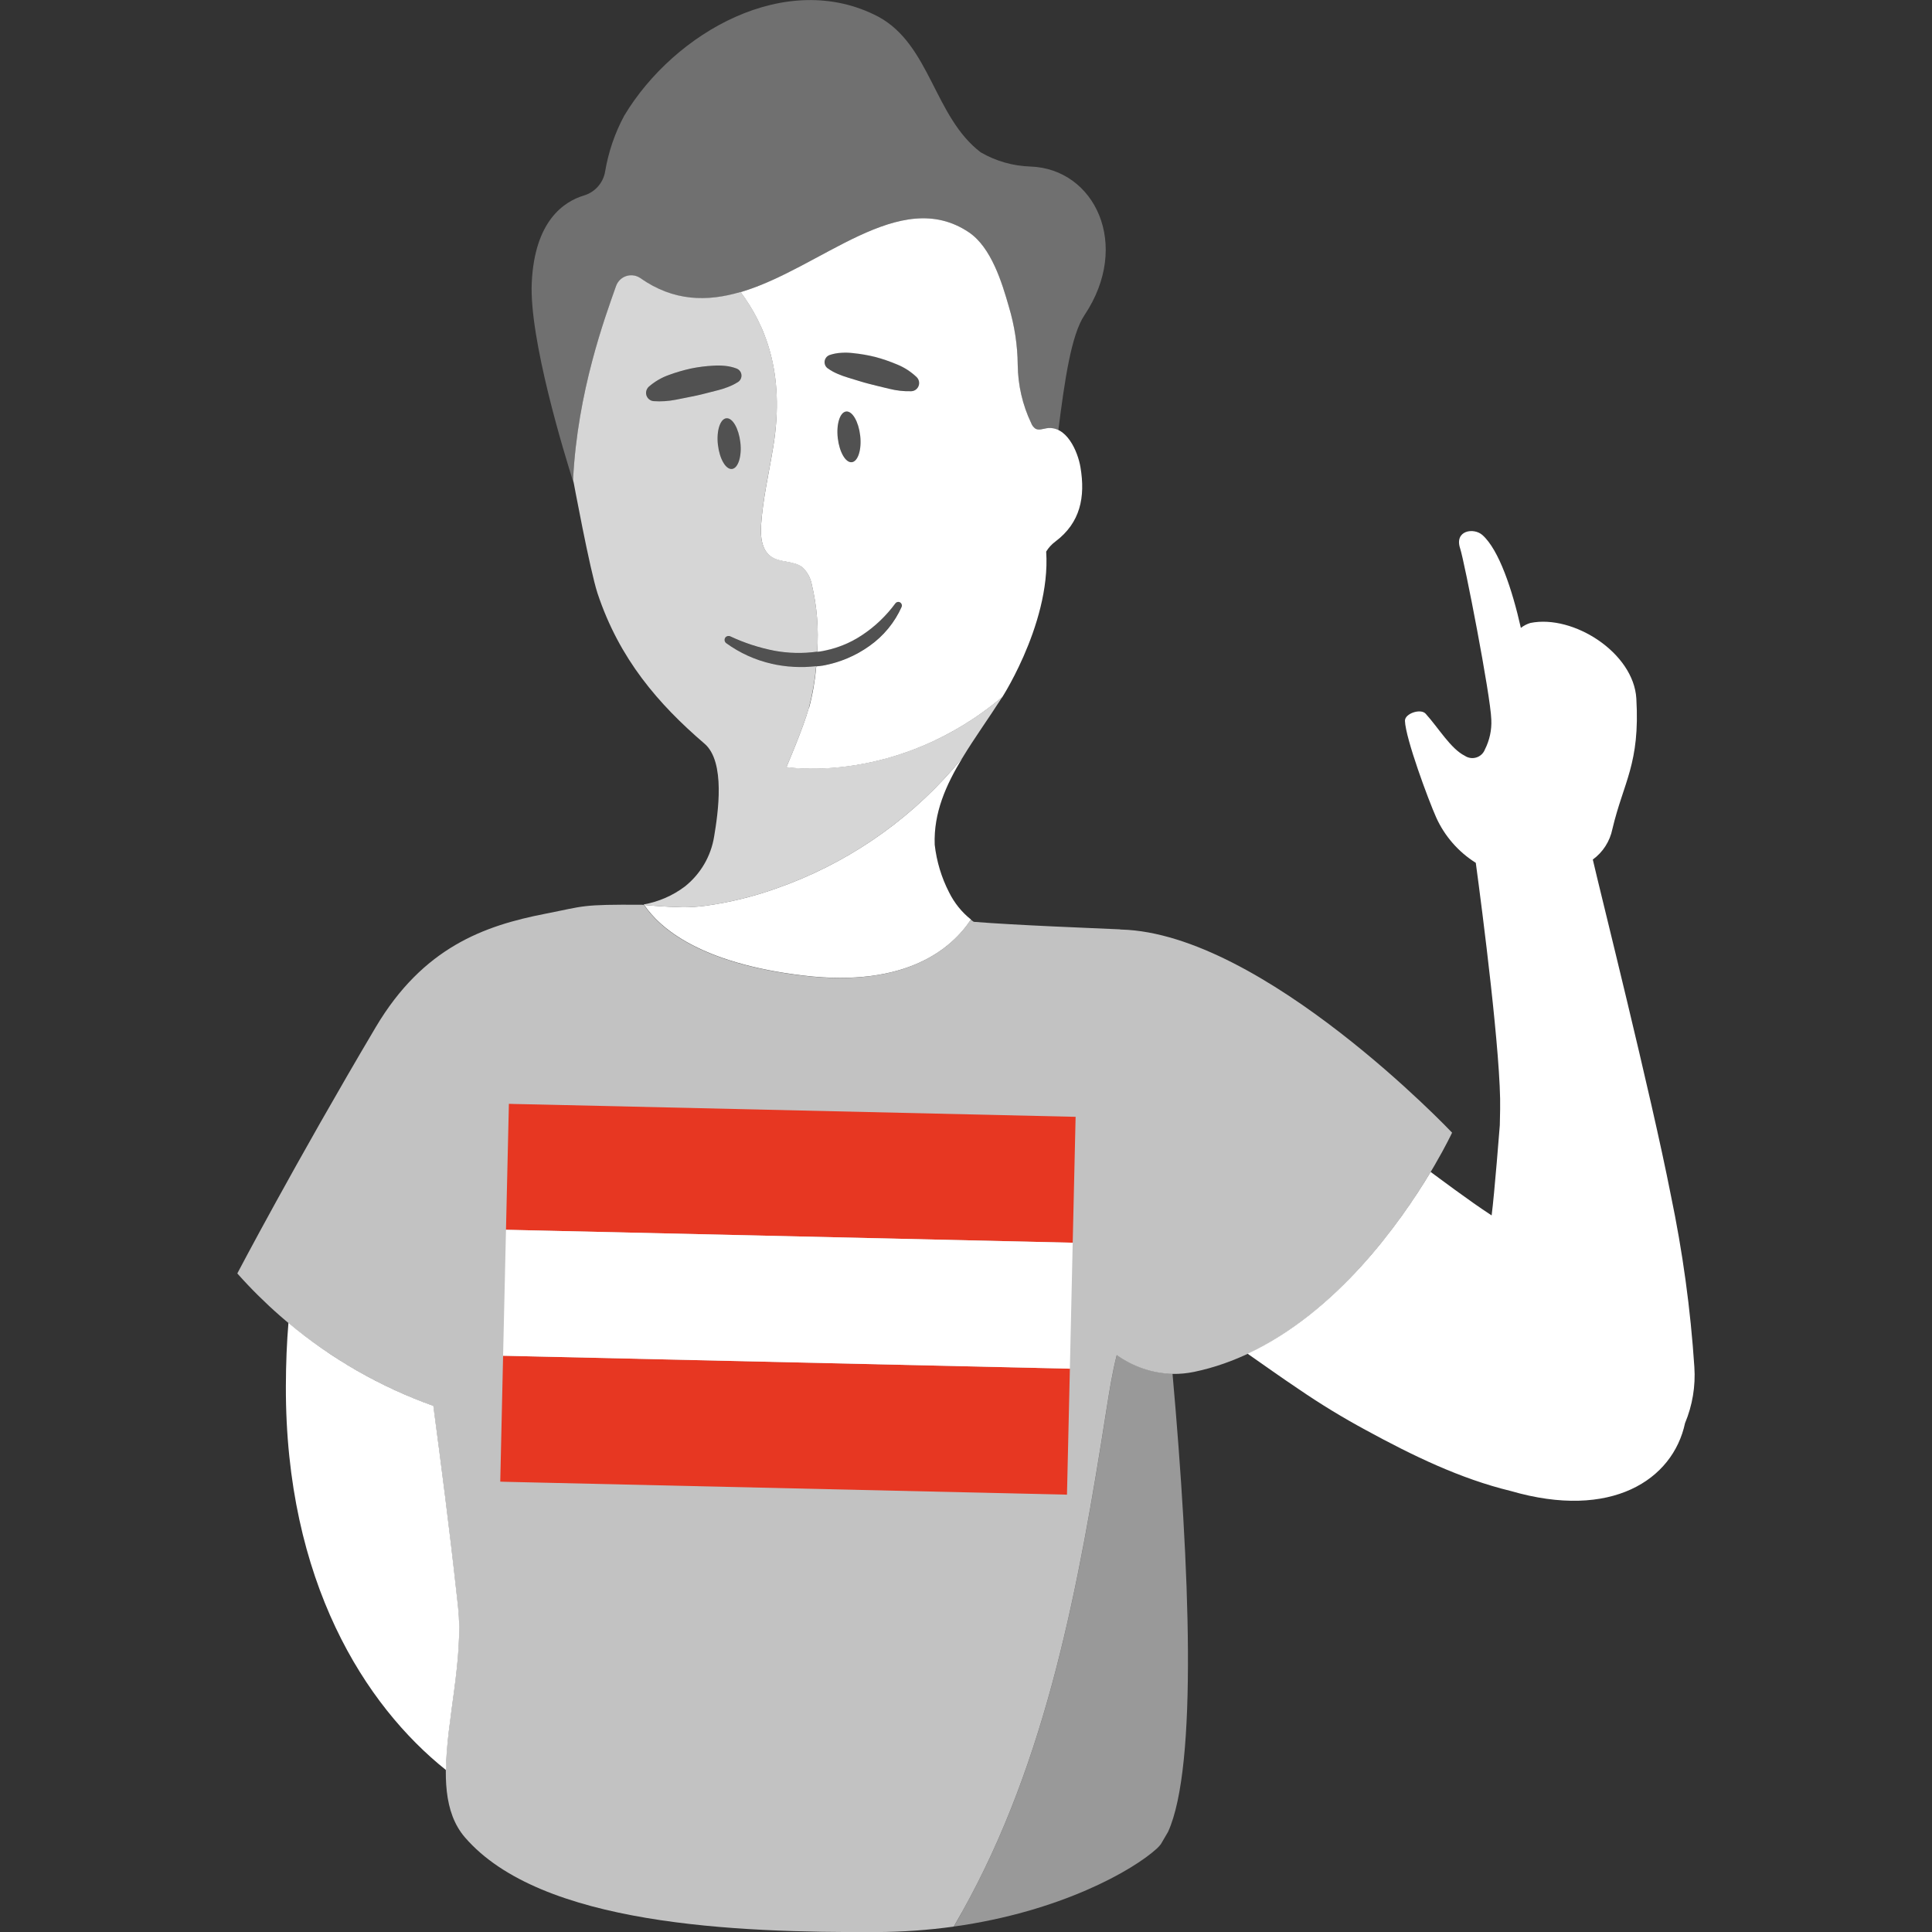 <svg viewBox="0 0 300 300" xmlns="http://www.w3.org/2000/svg"><rect x="0" y="0" width="300" height="300" fill="#333333" stroke="none"/><g fill="#fff"><path d="m 125.6 109.91 c -.88 3.17 -3.49 9.21 -3.49 9.21 s 17.16 2.86 33.51 -10.88 c -.02 .04 -.04 .08 -.06 .11 -.96 1.5 7.66 -11.09 6.89 -22.7 .37 -.61 .86 -1.14 1.44 -1.57 3.87 -2.91 4.67 -6.9 3.88 -11.55 -.41 -2.42 -2.15 -6.51 -5.26 -6.03 -.58 .09 -1.2 .35 -1.72 .07 -.3 -.21 -.54 -.51 -.66 -.85 -1.36 -2.84 -2.07 -5.95 -2.1 -9.1 -.03 -3.04 -.5 -6.07 -1.37 -8.98 -1.08 -3.77 -2.73 -9.2 -6.19 -11.55 -10.77 -7.28 -22.95 5.58 -35.47 9.27 3.67 4.92 6.98 12.35 5.07 24.01 -.66 4.05 -1.61 8.06 -1.89 12.16 -.12 1.78 .08 3.86 1.54 4.89 1.43 1.01 3.55 .6 4.91 1.7 .71 .69 1.2 1.57 1.4 2.54 .83 3.45 1.11 7.01 .86 10.55 .15 -.02 .3 -.03 .45 -.05 2.33 -.37 4.56 -1.23 6.53 -2.55 2 -1.32 3.74 -2.99 5.16 -4.92 l .01 -.01 c .19 -.24 .54 -.29 .78 -.1 .2 .15 .27 .42 .18 .66 -1.08 2.42 -2.8 4.51 -4.96 6.04 -2.17 1.56 -4.67 2.61 -7.3 3.08 -.33 .06 -.66 .08 -.99 .11 -.19 2.17 -.56 4.33 -1.12 6.44 z m 5.79 -46.01 c .96 -.11 1.93 1.57 2.18 3.74 s -.34 4.02 -1.3 4.13 -1.93 -1.57 -2.18 -3.74 .34 -4.03 1.3 -4.13 z m 10.09 -3.15 c -1.15 .03 -2.29 -.1 -3.41 -.38 -1.07 -.27 -2.15 -.5 -3.21 -.79 -1.06 -.27 -2.11 -.63 -3.17 -.94 -.54 -.16 -1.07 -.35 -1.58 -.57 -.55 -.23 -1.07 -.51 -1.56 -.86 l -.02 -.01 c -.53 -.38 -.65 -1.12 -.27 -1.65 .14 -.2 .35 -.35 .58 -.43 .59 -.2 1.21 -.31 1.83 -.34 .6 -.04 1.2 -.02 1.79 .05 1.18 .12 2.35 .32 3.5 .61 1.15 .31 2.27 .7 3.36 1.16 1.13 .46 2.15 1.13 3.03 1.97 .5 .5 .5 1.31 0 1.81 -.23 .23 -.53 .36 -.85 .37 z"/><path d="m 162.5 66.5 c -.58 .09 -1.2 .35 -1.72 .07 -.3 -.21 -.54 -.51 -.66 -.85 -1.36 -2.84 -2.07 -5.95 -2.1 -9.1 -.03 -3.04 -.5 -6.07 -1.37 -8.98 -1.08 -3.77 -2.73 -9.2 -6.19 -11.55 -10.76 -7.28 -22.94 5.58 -35.46 9.27 -5.18 1.53 -10.41 1.49 -15.62 -2.19 -1.16 -.75 -2.71 -.42 -3.46 .74 -.12 .18 -.21 .37 -.28 .58 -1.68 4.78 -5.97 16.31 -6.65 29.98 0 0 .04 .24 .12 .66 -1.53 -4.8 -6.95 -22.53 -6.54 -31.25 .45 -9.56 4.97 -12.58 8.09 -13.52 1.72 -.51 3 -1.95 3.3 -3.71 .51 -3.04 1.51 -5.98 2.97 -8.69 7.79 -12.97 25.2 -22.85 39.47 -15.36 8.06 4.37 8.65 15.55 15.89 21.06 2.36 1.36 5.01 2.12 7.73 2.2 10 .36 15.66 12.19 8.38 23.07 -2.05 3.05 -3.07 10.04 -4.06 17.86 -.57 -.28 -1.21 -.38 -1.84 -.28 z" opacity=".3"/><path d="m 67.29 218.29 c 1.15 8.68 2.46 18.62 3.71 30.08 .04 .37 .08 .73 .12 1.1 .89 8.13 -1.79 17.61 -1.87 25.38 -12.51 -9.98 -24.94 -29.25 -24.86 -59.6 .01 -3.62 .15 -6.87 .4 -9.84 6.68 5.6 14.3 9.96 22.5 12.89 z"/><path d="m 149.35 296.97 c 13.32 -23.74 18.24 -51.15 22.46 -78.04 .45 -2.85 .9 -5.73 1.61 -8.53 2.53 1.81 5.54 2.82 8.65 2.93 2.68 30.13 3.93 60.91 -.69 71.11 -.37 .65 -.75 1.29 -1.13 1.93 -.18 .23 -.38 .45 -.59 .65 -3.72 3.41 -15 9.83 -31.54 12.13 .42 -.73 .83 -1.44 1.24 -2.18 z" opacity=".5"/><path d="m 130.1 68.02 c .24 2.17 1.22 3.85 2.18 3.74 s 1.54 -1.96 1.29 -4.13 -1.22 -3.85 -2.18 -3.74 -1.54 1.96 -1.3 4.13" opacity=".15"/><path d="m 111.48 69.08 c .24 2.17 1.22 3.85 2.18 3.74 s 1.54 -1.96 1.3 -4.13 -1.22 -3.85 -2.18 -3.74 -1.54 1.96 -1.29 4.13" opacity=".15"/><path d="m 114.39 57.24 c -.58 -.22 -1.19 -.36 -1.81 -.42 -.59 -.07 -1.19 -.08 -1.79 -.03 -1.19 .06 -2.36 .22 -3.53 .45 -1.16 .26 -2.3 .6 -3.41 1 -1.15 .41 -2.2 1.03 -3.12 1.83 -.52 .48 -.56 1.29 -.09 1.81 .22 .24 .52 .39 .84 .41 h .02 c 1.15 .08 2.3 0 3.42 -.22 1.08 -.22 2.17 -.41 3.24 -.65 1.08 -.23 2.13 -.54 3.21 -.8 .55 -.13 1.08 -.3 1.61 -.5 .56 -.2 1.1 -.47 1.6 -.79 l .02 -.01 c .55 -.36 .7 -1.09 .34 -1.64 -.13 -.2 -.33 -.36 -.55 -.45" opacity=".15"/><path d="m 128.55 57.2 c .49 .34 1.01 .63 1.56 .86 .51 .23 1.04 .42 1.58 .57 1.06 .31 2.11 .67 3.17 .94 1.06 .29 2.14 .52 3.21 .79 1.11 .27 2.26 .4 3.41 .38 h .02 c .71 -.03 1.26 -.63 1.23 -1.33 -.01 -.32 -.15 -.63 -.38 -.86 -.88 -.84 -1.91 -1.51 -3.03 -1.97 -1.09 -.46 -2.22 -.85 -3.36 -1.16 -1.15 -.29 -2.32 -.49 -3.5 -.61 -.59 -.07 -1.19 -.09 -1.79 -.05 -.62 .03 -1.24 .14 -1.83 .34 -.62 .21 -.95 .88 -.74 1.5 .08 .23 .23 .43 .43 .58 l .01 .01 z" opacity=".15"/><path d="m 139.01 93.68 c -1.41 1.93 -3.16 3.6 -5.16 4.92 -1.96 1.31 -4.19 2.18 -6.53 2.55 -2.35 .38 -4.74 .35 -7.08 -.08 -2.37 -.46 -4.68 -1.21 -6.87 -2.24 h -.01 c -.31 -.14 -.68 0 -.82 .31 -.12 .26 -.04 .58 .19 .75 2.12 1.53 4.53 2.63 7.08 3.21 2.58 .6 5.26 .68 7.88 .26 2.63 -.47 5.13 -1.53 7.3 -3.08 2.17 -1.53 3.88 -3.62 4.96 -6.04 .12 -.28 -.02 -.61 -.3 -.73 -.23 -.1 -.5 -.03 -.66 .18 l -.01 .01 z" opacity=".15"/><path d="m 58.35 159.49 c 7.35 -12.39 16.85 -15.75 26.26 -17.59 6.27 -1.23 5.49 -1.47 15.1 -1.41 .06 .01 .16 .02 .29 .03 2.36 3.52 8.59 9.08 24.79 10.99 15.97 1.88 23 -4.25 25.96 -8.71 .15 .12 .3 .24 .46 .34 6.55 .53 18.6 .98 22.73 1.17 v .03 h .18 c 22.08 .61 51.36 31.54 51.36 31.54 s -14.86 31.89 -40.04 37.14 c -1.11 .23 -2.24 .34 -3.38 .32 -3.11 -.1 -6.12 -1.12 -8.65 -2.93 -.71 2.8 -1.16 5.68 -1.61 8.53 -4.22 26.89 -9.14 54.3 -22.46 78.04 -.41 .73 -.82 1.45 -1.24 2.18 -3.96 .55 -7.96 .83 -11.96 .85 -21.9 .1 -52.16 -1.05 -63.94 -14.7 -6.73 -7.8 .26 -23.38 -1.1 -35.82 -.04 -.37 -.08 -.73 -.12 -1.1 -1.25 -11.46 -2.55 -21.4 -3.71 -30.08 -11.7 -4.2 -22.17 -11.28 -30.42 -20.57 0 0 9.01 -17.17 21.49 -38.23 z" opacity=".7"/><path d="m 100.1 140.53 c .15 .01 .33 .03 .53 .05 l .53 .04 c .84 .07 1.91 .14 2.91 .19 h .1 c .66 .03 1.28 .06 1.79 .07 h .43 c .35 0 .76 -.02 1.19 -.05 l .23 -.01 c .45 -.03 .94 -.08 1.47 -.14 .09 -.01 .17 -.02 .25 -.03 3.73 -.51 7.4 -1.41 10.95 -2.67 10.62 -3.7 20.09 -10.09 27.49 -18.56 l .02 -.03 c .46 -.53 .91 -1.07 1.36 -1.62 .03 -.04 .07 -.08 .1 -.12 l .03 -.03 c -2.61 4.29 -4.52 8.6 -4.34 13.54 .29 2.59 1.05 5.11 2.24 7.42 .81 1.63 1.96 3.07 3.39 4.2 -2.95 4.46 -9.98 10.6 -25.96 8.71 -16.2 -1.91 -22.43 -7.47 -24.79 -10.99 l .09 .02 z"/><path d="m 109.4 115.48 c 3.29 2.82 2.09 10.83 1.49 14.41 -.49 3.07 -2.12 5.84 -4.55 7.77 -1.88 1.42 -4.07 2.37 -6.39 2.78 .02 .03 .04 .06 .06 .08 l .09 .01 c .15 .01 .33 .03 .53 .05 l .53 .04 c .84 .07 1.91 .14 2.91 .19 h .1 c .66 .03 1.28 .06 1.79 .07 h .43 c .35 0 .76 -.02 1.19 -.05 l .23 -.01 c .45 -.03 .94 -.08 1.47 -.14 .09 -.01 .17 -.02 .25 -.03 3.73 -.51 7.4 -1.41 10.95 -2.67 10.62 -3.7 20.09 -10.09 27.49 -18.56 l .02 -.03 c .46 -.53 .91 -1.07 1.36 -1.62 .04 -.05 .09 -.1 .13 -.15 1.84 -3.04 4.03 -6.06 6.09 -9.29 .02 -.04 .04 -.08 .06 -.11 -16.35 13.75 -33.51 10.88 -33.51 10.88 s 2.61 -6.04 3.49 -9.21 c .55 -2.11 .93 -4.27 1.12 -6.44 -2.3 .26 -4.63 .14 -6.89 -.37 -2.55 -.58 -4.96 -1.67 -7.08 -3.21 -.27 -.2 -.33 -.59 -.13 -.87 .17 -.23 .49 -.31 .75 -.19 h .01 c 2.19 1.03 4.5 1.78 6.87 2.24 2.19 .4 4.43 .45 6.63 .14 .26 -3.54 -.03 -7.1 -.86 -10.55 -.2 -.97 -.69 -1.85 -1.4 -2.54 -1.36 -1.1 -3.48 -.7 -4.91 -1.7 -1.46 -1.03 -1.67 -3.1 -1.54 -4.89 .28 -4.09 1.23 -8.11 1.89 -12.16 1.92 -11.66 -1.4 -19.1 -5.07 -24.01 -5.18 1.53 -10.41 1.49 -15.62 -2.19 -1.16 -.75 -2.71 -.42 -3.46 .74 -.12 .18 -.21 .37 -.28 .58 -1.68 4.78 -5.97 16.31 -6.65 29.98 0 0 2.6 14.06 3.8 17.7 3.39 10.18 9.42 17.16 16.61 23.33 z m 3.38 -50.53 c .96 -.11 1.93 1.57 2.18 3.74 s -.34 4.02 -1.3 4.13 -1.93 -1.57 -2.18 -3.74 .34 -4.02 1.3 -4.13 z m -1.4 -4.33 c -1.08 .26 -2.14 .57 -3.21 .8 s -2.16 .43 -3.24 .65 c -1.13 .22 -2.28 .3 -3.42 .22 h -.02 c -.7 -.06 -1.23 -.68 -1.17 -1.39 .03 -.32 .18 -.62 .41 -.84 .92 -.8 1.97 -1.42 3.12 -1.83 1.11 -.41 2.25 -.74 3.41 -1 1.16 -.24 2.34 -.39 3.53 -.45 .6 -.04 1.2 -.03 1.79 .03 .62 .06 1.23 .2 1.81 .42 .61 .24 .91 .93 .66 1.54 -.09 .23 -.25 .42 -.45 .55 l -.02 .01 c -.5 .32 -1.04 .58 -1.6 .79 -.52 .2 -1.06 .37 -1.6 .5 v -.01 z" opacity=".8"/><path d="m 263.1 212.28 c -.59 -8.99 -1.82 -17.92 -3.66 -26.73 -3.08 -15.71 -11.05 -47.41 -12.11 -52.08 1.57 -1.14 2.65 -2.83 3.04 -4.73 1.73 -7.34 4.31 -10.12 3.72 -20.27 -.42 -7.11 -9.78 -13.08 -16.44 -11.74 -.54 .16 -1.05 .42 -1.49 .77 -1.34 -5.94 -3.39 -12.12 -5.97 -14.42 -1.35 -1.2 -4.39 -.72 -3.46 2.08 .67 2 4.74 22.91 4.84 26.58 .08 1.61 -.27 3.21 -1 4.65 -.42 1.08 -1.64 1.6 -2.71 1.18 -.14 -.05 -.27 -.12 -.4 -.21 -2.18 -1.07 -4.11 -4.36 -6.09 -6.54 -.77 -.85 -3.25 -.03 -3.21 1.12 .1 2.76 3.65 12.3 4.84 14.97 1.31 2.91 3.45 5.37 6.16 7.07 1 7.37 3.96 30.3 3.78 38.27 l -.05 2.48 s -.84 10.75 -1.27 14 c -1.93 -1.26 -3.8 -2.6 -5.66 -3.95 l -3.81 -2.8 c -4.8 8.01 -14.61 21.78 -28.43 28.22 2.64 1.84 5.14 3.63 7.95 5.51 3.37 2.31 6.86 4.43 10.45 6.37 7.16 3.9 14.58 7.53 22.47 9.44 15.64 4.55 25.18 -1.74 27.06 -10.53 1.15 -2.75 1.65 -5.74 1.45 -8.72 z"/></g><path d="m 167.02 173.42 l -83.59 -1.92 -3.49 -.07 -.92 -.03 -.45 19.56 .95 .02 3.49 .08 83.56 1.91 z" fill="#e73722"/><path d="m 166.13 212.53 l -83.53 -1.91 -3.49 -.08 -.99 -.02 -.44 19.55 1.01 .03 3.49 .08 83.5 1.91 z" fill="#e73722"/><path d="m 166.57 192.97 l -83.56 -1.91 -3.49 -.08 -.95 -.02 -.45 19.56 .99 .02 3.49 .08 83.53 1.91 z" fill="#fff"/></svg>